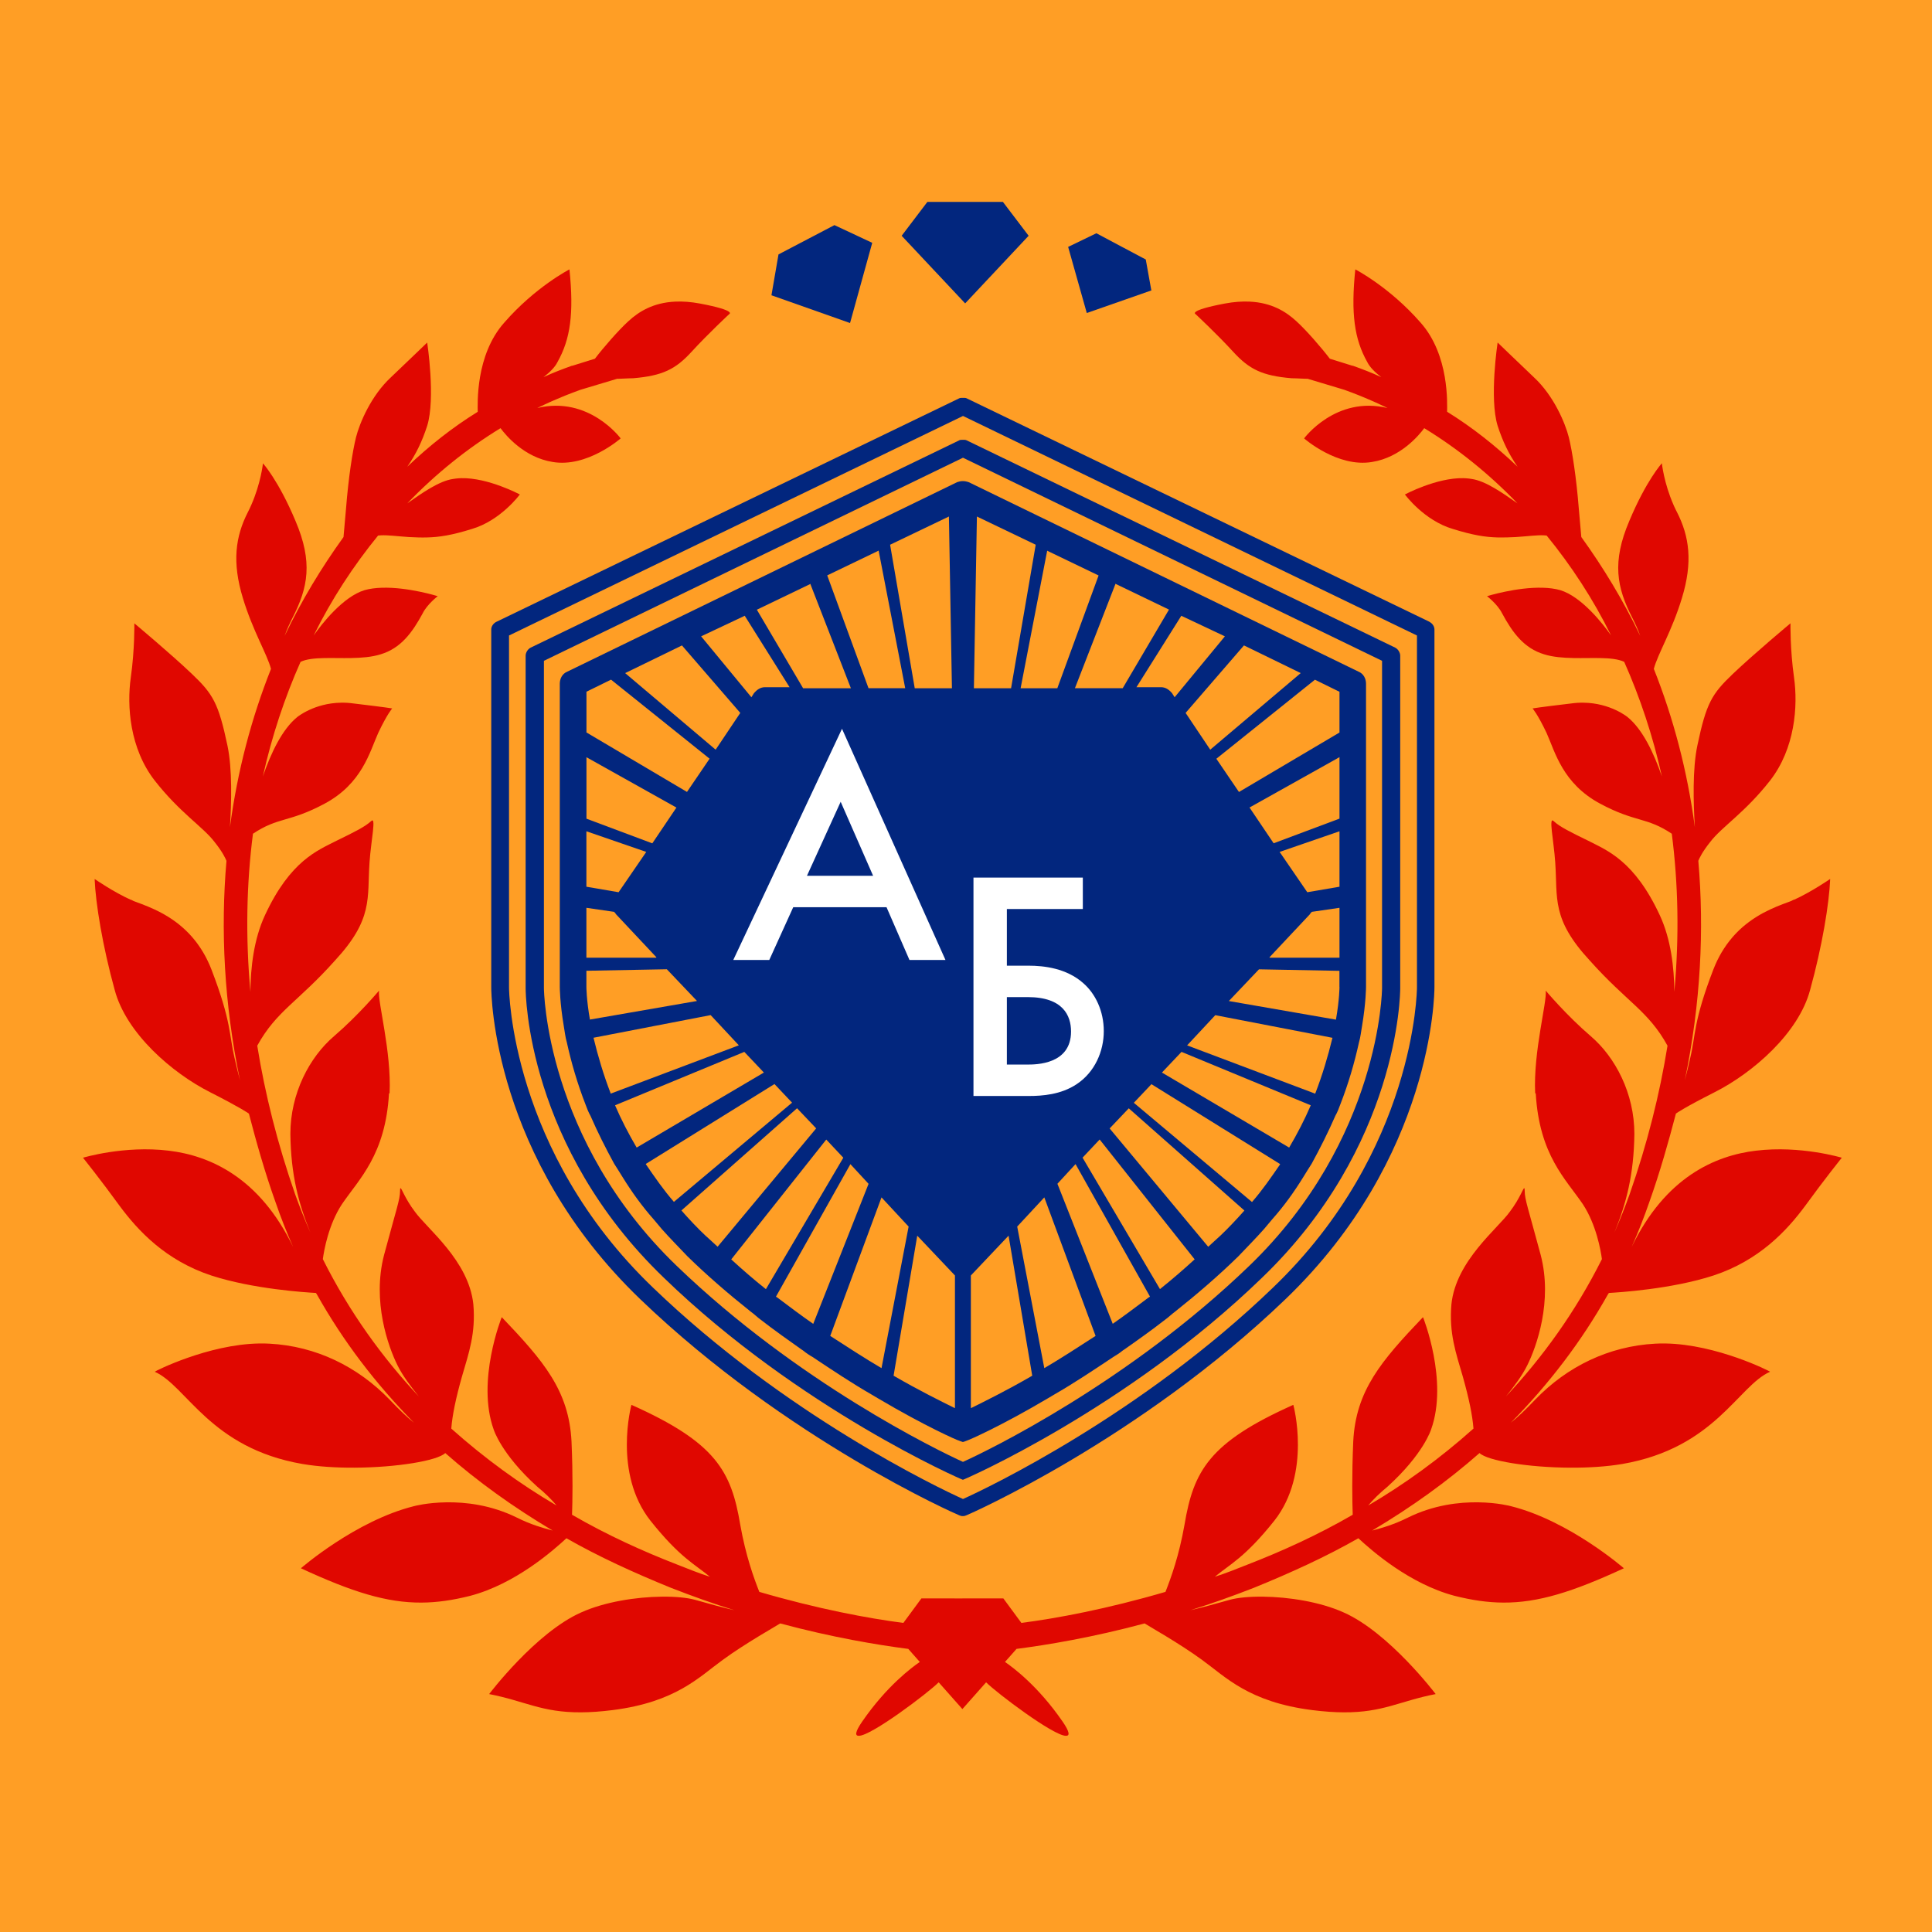 <svg width="60" height="60" viewBox="0 0 60 60" fill="none" xmlns="http://www.w3.org/2000/svg">
<rect width="60" height="60" fill="#FF9E25"/>
<g clip-path="url(#clip0_455_9222)">
<path d="M54.539 35.734C53.251 35.887 51.715 36.57 50.674 38.723C50.875 38.268 51.058 37.803 51.224 37.323C51.551 36.404 51.815 35.471 52.047 34.583C52.094 34.552 52.311 34.395 53.26 33.914C54.427 33.322 55.858 32.092 56.216 30.738C56.59 29.385 56.807 28.061 56.838 27.299C56.838 27.299 56.836 27.3 56.834 27.302C56.834 27.301 56.834 27.3 56.834 27.299C56.834 27.299 56.252 27.701 55.715 27.943L55.718 27.938L55.713 27.939V27.937L55.62 27.984C55.63 27.98 55.639 27.976 55.649 27.971L55.633 27.979C55.604 27.99 55.573 28.002 55.54 28.014C55.328 28.092 55.052 28.194 54.758 28.352C54.756 28.353 54.754 28.354 54.752 28.355C54.725 28.37 54.698 28.385 54.671 28.4C54.666 28.403 54.661 28.407 54.655 28.41C54.631 28.423 54.608 28.438 54.584 28.452C54.576 28.457 54.569 28.462 54.562 28.466C54.54 28.48 54.517 28.493 54.495 28.508C54.487 28.513 54.478 28.519 54.469 28.525C54.449 28.538 54.428 28.552 54.408 28.566C54.398 28.573 54.389 28.58 54.379 28.587C54.359 28.601 54.34 28.615 54.319 28.63C54.309 28.637 54.299 28.645 54.289 28.653C54.27 28.667 54.25 28.682 54.232 28.697C54.221 28.705 54.21 28.714 54.199 28.723C54.181 28.738 54.163 28.753 54.145 28.768C54.133 28.778 54.123 28.788 54.111 28.797C54.094 28.813 54.076 28.829 54.058 28.845C54.047 28.855 54.036 28.866 54.024 28.876C54.007 28.892 53.99 28.909 53.973 28.926C53.962 28.938 53.95 28.949 53.939 28.96C53.922 28.978 53.905 28.995 53.889 29.012C53.877 29.025 53.866 29.037 53.854 29.05C53.838 29.067 53.822 29.086 53.806 29.104C53.795 29.117 53.784 29.13 53.773 29.144C53.757 29.162 53.741 29.182 53.726 29.201C53.715 29.215 53.703 29.229 53.692 29.244C53.677 29.263 53.662 29.284 53.647 29.304C53.636 29.319 53.625 29.334 53.614 29.349C53.599 29.37 53.585 29.391 53.571 29.413C53.56 29.428 53.549 29.444 53.539 29.46C53.525 29.482 53.51 29.505 53.497 29.527C53.486 29.544 53.476 29.56 53.466 29.577C53.452 29.601 53.439 29.625 53.425 29.649C53.416 29.667 53.406 29.683 53.397 29.7C53.383 29.726 53.369 29.753 53.356 29.78C53.348 29.796 53.339 29.813 53.33 29.83C53.316 29.86 53.302 29.891 53.288 29.922C53.281 29.937 53.275 29.951 53.268 29.967C53.248 30.013 53.227 30.061 53.209 30.11C52.587 31.728 52.664 32.133 52.493 32.85C52.446 33.068 52.383 33.318 52.323 33.552C52.82 31.155 52.928 28.866 52.743 26.733C52.774 26.656 52.867 26.453 53.117 26.142C53.475 25.674 54.19 25.239 54.969 24.244C55.747 23.247 55.841 21.924 55.715 21.038C55.591 20.165 55.605 19.357 55.605 19.357C55.605 19.357 54.469 20.306 53.816 20.928C53.164 21.55 52.991 21.83 52.713 23.154C52.559 23.886 52.589 24.928 52.635 25.691C52.402 23.933 51.967 22.298 51.361 20.772C51.485 20.304 51.92 19.605 52.233 18.576C52.575 17.456 52.467 16.661 52.077 15.899C52.065 15.876 52.053 15.852 52.041 15.829C52.039 15.823 52.036 15.818 52.034 15.813C52.025 15.795 52.016 15.776 52.008 15.758C52.006 15.755 52.005 15.752 52.003 15.749C51.994 15.728 51.984 15.707 51.975 15.687C51.975 15.685 51.974 15.684 51.974 15.683C51.674 15.002 51.611 14.389 51.611 14.389C51.611 14.389 51.61 14.39 51.609 14.391C51.609 14.39 51.609 14.389 51.609 14.389C51.609 14.389 51.127 14.918 50.599 16.18C50.054 17.456 50.211 18.249 50.693 19.185C50.784 19.367 50.875 19.563 50.938 19.746C50.411 18.645 49.791 17.623 49.109 16.678L49.032 15.806C48.954 14.826 48.828 14.015 48.721 13.58C48.611 13.145 48.255 12.287 47.631 11.712C47.009 11.12 46.511 10.638 46.511 10.638V10.64C46.51 10.639 46.51 10.638 46.51 10.638C46.51 10.638 46.246 12.366 46.51 13.222C46.666 13.702 46.85 14.091 47.129 14.494C46.445 13.841 45.717 13.268 44.941 12.787C44.941 12.553 45.018 11.029 44.115 10.016C43.151 8.912 42.092 8.367 42.092 8.367C42.092 8.367 42.092 8.368 42.092 8.368C42.091 8.368 42.09 8.367 42.09 8.367C41.95 9.737 42.059 10.53 42.464 11.248C42.541 11.403 42.696 11.557 42.896 11.713C42.603 11.574 42.307 11.464 42.014 11.358H42.013H41.998L41.299 11.14C41.051 10.813 40.568 10.254 40.257 9.973C39.941 9.682 39.495 9.398 38.806 9.367C38.576 9.356 38.319 9.374 38.031 9.428C36.881 9.646 37.129 9.755 37.129 9.755C37.129 9.755 37.797 10.377 38.295 10.922C38.793 11.467 39.198 11.671 40.114 11.747C40.114 11.747 40.115 11.747 40.116 11.747C40.116 11.747 40.116 11.747 40.116 11.747C40.159 11.747 40.202 11.748 40.246 11.75C40.333 11.753 40.42 11.758 40.5 11.761C40.539 11.763 40.577 11.764 40.612 11.764L41.748 12.105C41.779 12.116 41.809 12.127 41.84 12.139C41.893 12.158 41.946 12.178 41.999 12.198C42.064 12.223 42.129 12.248 42.194 12.274C42.243 12.294 42.293 12.314 42.342 12.335C42.394 12.356 42.447 12.378 42.499 12.401C42.562 12.428 42.624 12.456 42.688 12.483C42.738 12.506 42.788 12.528 42.838 12.552C42.897 12.579 42.956 12.607 43.015 12.635C43.04 12.647 43.066 12.66 43.091 12.672C41.483 12.282 40.5 13.615 40.5 13.615C40.5 13.615 41.543 14.533 42.616 14.346C43.498 14.204 44.066 13.52 44.231 13.297C45.271 13.933 46.244 14.715 47.127 15.633C46.661 15.306 46.135 14.935 45.702 14.874C45.647 14.865 45.59 14.858 45.533 14.854C45.527 14.854 45.521 14.854 45.515 14.853C45.493 14.851 45.471 14.851 45.449 14.85C44.615 14.831 43.631 15.356 43.631 15.356C43.631 15.356 44.222 16.165 45.125 16.429C45.746 16.622 46.13 16.682 46.518 16.691C46.695 16.695 46.871 16.689 47.072 16.679C47.465 16.653 47.73 16.614 47.944 16.625C47.975 16.626 48.004 16.629 48.033 16.632C48.793 17.563 49.477 18.603 50.034 19.735C49.781 19.373 49.119 18.529 48.456 18.328C48.291 18.281 48.108 18.258 47.919 18.253C47.105 18.227 46.181 18.515 46.181 18.515C46.181 18.515 46.508 18.765 46.647 19.044C46.974 19.651 47.331 20.133 47.953 20.32C48.227 20.406 48.545 20.43 48.866 20.436C49.156 20.442 49.447 20.431 49.711 20.437C50.002 20.443 50.259 20.468 50.441 20.554C50.933 21.659 51.333 22.858 51.612 24.114C51.365 23.397 51.013 22.645 50.541 22.266C50.541 22.266 50.015 21.835 49.185 21.823C49.066 21.82 48.94 21.827 48.809 21.845C47.767 21.968 47.595 22.001 47.595 22.001C47.595 22.001 47.75 22.172 48.031 22.764C48.295 23.355 48.529 24.335 49.695 24.959C50.799 25.55 51.126 25.363 51.919 25.892C52.119 27.446 52.154 29.09 51.998 30.802C51.993 30.046 51.892 29.17 51.55 28.431C50.757 26.719 49.901 26.408 49.326 26.111C48.751 25.831 48.44 25.676 48.253 25.503C48.082 25.332 48.253 26.095 48.299 26.78C48.377 27.9 48.175 28.538 49.373 29.831C50.525 31.123 51.19 31.391 51.786 32.475C51.546 33.969 51.161 35.509 50.612 37.082C50.465 37.493 50.306 37.891 50.137 38.277C50.51 37.36 50.741 36.474 50.757 35.216C50.757 33.956 50.166 32.834 49.404 32.181C48.641 31.526 48.019 30.781 48.003 30.765C48.05 31.122 47.615 32.647 47.676 33.956H47.694C47.804 35.871 48.627 36.617 49.156 37.396C49.573 38.031 49.712 38.829 49.749 39.103C48.924 40.751 47.897 42.164 46.767 43.37C47.019 43.057 47.266 42.732 47.429 42.404C47.723 41.813 48.221 40.413 47.849 38.979C47.461 37.532 47.351 37.251 47.351 36.987C47.351 36.922 47.347 36.896 47.336 36.903C47.307 36.883 47.205 37.214 46.894 37.625C46.52 38.154 45.215 39.15 45.075 40.506C44.997 41.408 45.215 42.016 45.432 42.762C45.62 43.431 45.727 43.945 45.76 44.366C44.721 45.296 43.606 46.102 42.49 46.755C42.644 46.57 42.845 46.371 43.089 46.171C44.209 45.158 44.443 44.396 44.443 44.396C44.987 42.886 44.195 40.91 44.195 40.91C44.194 40.911 44.192 40.913 44.191 40.914C44.19 40.911 44.188 40.91 44.188 40.91C42.898 42.264 42.105 43.182 42.026 44.77C41.98 45.843 41.996 46.638 42.01 47.042C40.906 47.681 39.8 48.179 38.76 48.583C38.406 48.722 38.067 48.861 37.727 48.968C38.191 48.582 38.659 48.377 39.575 47.227C40.741 45.749 40.166 43.631 40.166 43.631C40.164 43.632 40.163 43.633 40.161 43.634C40.161 43.632 40.16 43.631 40.16 43.631C37.548 44.798 37.065 45.686 36.786 47.351C36.616 48.317 36.366 49.002 36.195 49.437C34.393 49.965 32.81 50.261 31.72 50.401L31.16 49.64H31.154H29.888V49.641L28.621 49.64H28.615L28.055 50.401C26.966 50.261 25.383 49.964 23.581 49.437C23.41 49.002 23.16 48.317 22.989 47.351C22.711 45.686 22.227 44.798 19.615 43.631C19.615 43.631 19.615 43.632 19.614 43.634C19.613 43.633 19.611 43.632 19.609 43.631C19.609 43.631 19.034 45.749 20.201 47.227C21.117 48.377 21.584 48.582 22.048 48.968C21.708 48.861 21.37 48.722 21.015 48.583C19.975 48.179 18.869 47.681 17.765 47.042C17.779 46.638 17.796 45.843 17.749 44.77C17.67 43.182 16.877 42.263 15.587 40.91C15.587 40.91 15.586 40.911 15.585 40.914C15.583 40.913 15.582 40.911 15.58 40.91C15.58 40.91 14.788 42.885 15.332 44.396C15.332 44.396 15.566 45.158 16.686 46.171C16.931 46.371 17.131 46.57 17.285 46.755C16.169 46.102 15.054 45.295 14.015 44.366C14.048 43.945 14.155 43.43 14.343 42.762C14.56 42.016 14.778 41.408 14.7 40.506C14.56 39.15 13.256 38.154 12.881 37.625C12.57 37.214 12.468 36.883 12.44 36.903C12.428 36.896 12.424 36.922 12.424 36.987C12.424 37.252 12.314 37.532 11.926 38.979C11.554 40.413 12.052 41.813 12.346 42.404C12.509 42.732 12.757 43.057 13.008 43.37C11.878 42.164 10.851 40.751 10.026 39.103C10.063 38.829 10.202 38.031 10.62 37.396C11.148 36.617 11.971 35.871 12.081 33.956H12.099C12.16 32.647 11.725 31.122 11.772 30.765C11.756 30.781 11.134 31.527 10.372 32.181C9.61 32.834 9.018 33.956 9.018 35.216C9.034 36.475 9.265 37.36 9.638 38.277C9.469 37.891 9.31 37.493 9.163 37.082C8.615 35.509 8.229 33.97 7.989 32.475C8.585 31.391 9.25 31.123 10.402 29.831C11.599 28.538 11.399 27.9 11.476 26.78C11.523 26.095 11.694 25.332 11.523 25.503C11.335 25.676 11.024 25.831 10.449 26.111C9.874 26.408 9.018 26.719 8.225 28.431C7.883 29.17 7.782 30.046 7.777 30.802C7.621 29.09 7.656 27.446 7.856 25.892C8.649 25.363 8.976 25.55 10.08 24.959C11.246 24.335 11.48 23.355 11.745 22.764C12.025 22.172 12.18 22.001 12.18 22.001C12.18 22.001 12.009 21.969 10.966 21.845C10.835 21.827 10.709 21.82 10.59 21.823C9.76 21.835 9.235 22.266 9.235 22.266C8.762 22.645 8.41 23.397 8.163 24.114C8.443 22.858 8.843 21.659 9.334 20.554C9.515 20.468 9.773 20.443 10.064 20.437C10.328 20.431 10.62 20.442 10.909 20.436C11.23 20.43 11.549 20.406 11.822 20.32C12.444 20.133 12.802 19.651 13.129 19.044C13.267 18.765 13.594 18.515 13.594 18.515C13.594 18.515 12.67 18.226 11.856 18.253C11.668 18.259 11.484 18.281 11.32 18.328C10.656 18.53 9.994 19.373 9.741 19.735C10.299 18.603 10.982 17.563 11.742 16.632C11.771 16.628 11.8 16.626 11.831 16.625C12.045 16.614 12.31 16.652 12.704 16.679C12.904 16.689 13.081 16.696 13.257 16.691C13.645 16.682 14.03 16.622 14.65 16.429C15.553 16.165 16.144 15.356 16.144 15.356C16.144 15.356 15.16 14.831 14.326 14.85C14.304 14.851 14.282 14.851 14.26 14.853C14.254 14.853 14.248 14.853 14.242 14.854C14.185 14.858 14.129 14.865 14.073 14.874C13.64 14.935 13.114 15.306 12.648 15.633C13.531 14.715 14.504 13.933 15.544 13.297C15.709 13.52 16.277 14.204 17.159 14.346C18.232 14.533 19.275 13.615 19.275 13.615C19.275 13.615 18.293 12.282 16.684 12.672C16.709 12.66 16.735 12.647 16.761 12.635C16.819 12.606 16.878 12.579 16.937 12.552C16.987 12.528 17.037 12.505 17.087 12.483C17.15 12.456 17.213 12.428 17.277 12.401C17.328 12.378 17.381 12.356 17.433 12.335C17.483 12.314 17.532 12.294 17.581 12.274C17.646 12.248 17.711 12.223 17.776 12.198C17.829 12.178 17.882 12.158 17.935 12.139C17.966 12.127 17.996 12.116 18.027 12.105L19.163 11.764C19.198 11.764 19.236 11.763 19.275 11.761C19.355 11.758 19.442 11.753 19.529 11.75C19.573 11.748 19.616 11.747 19.659 11.747C19.659 11.747 19.659 11.747 19.66 11.747C19.66 11.747 19.661 11.747 19.661 11.747C20.578 11.67 20.982 11.467 21.48 10.922C21.978 10.377 22.646 9.755 22.646 9.755C22.646 9.755 22.894 9.646 21.744 9.428C21.456 9.374 21.2 9.356 20.97 9.367C20.281 9.398 19.834 9.682 19.518 9.973C19.207 10.254 18.724 10.813 18.476 11.14L17.777 11.358H17.762H17.761C17.468 11.465 17.172 11.574 16.879 11.713C17.079 11.557 17.234 11.404 17.311 11.248C17.716 10.53 17.826 9.737 17.685 8.367C17.685 8.367 17.684 8.368 17.683 8.368C17.683 8.368 17.683 8.368 17.683 8.367C17.683 8.367 16.624 8.912 15.661 10.018C14.759 11.03 14.836 12.555 14.836 12.789C14.059 13.269 13.331 13.843 12.648 14.495C12.927 14.092 13.111 13.703 13.267 13.223C13.531 12.367 13.267 10.64 13.267 10.64C13.267 10.64 13.266 10.64 13.265 10.641V10.64C13.265 10.64 12.767 11.122 12.145 11.713C11.521 12.289 11.166 13.146 11.056 13.581C10.948 14.016 10.822 14.828 10.745 15.807L10.668 16.679C9.985 17.625 9.366 18.647 8.839 19.748C8.902 19.565 8.993 19.369 9.084 19.186C9.566 18.251 9.722 17.458 9.178 16.181C8.649 14.919 8.168 14.391 8.168 14.391C8.168 14.391 8.168 14.392 8.168 14.393C8.167 14.392 8.166 14.391 8.166 14.391C8.166 14.391 8.103 15.003 7.803 15.684C7.802 15.686 7.802 15.687 7.801 15.688C7.793 15.709 7.783 15.729 7.773 15.75C7.772 15.753 7.771 15.756 7.769 15.759C7.761 15.778 7.752 15.796 7.743 15.815C7.74 15.82 7.738 15.825 7.735 15.83C7.724 15.854 7.712 15.877 7.7 15.901C7.31 16.663 7.202 17.458 7.544 18.578C7.857 19.607 8.292 20.306 8.416 20.773C7.81 22.3 7.375 23.934 7.141 25.692C7.188 24.93 7.218 23.887 7.064 23.155C6.785 21.832 6.613 21.552 5.96 20.929C5.308 20.307 4.172 19.358 4.172 19.358C4.172 19.358 4.186 20.167 4.062 21.039C3.936 21.925 4.029 23.248 4.808 24.245C5.587 25.241 6.302 25.676 6.659 26.143C6.909 26.454 7.003 26.658 7.033 26.735C6.849 28.867 6.956 31.156 7.454 33.553C7.393 33.32 7.33 33.069 7.283 32.852C7.113 32.135 7.19 31.73 6.568 30.112C6.549 30.063 6.529 30.015 6.509 29.968C6.502 29.953 6.495 29.938 6.488 29.923C6.475 29.892 6.46 29.861 6.446 29.832C6.438 29.814 6.429 29.798 6.421 29.781C6.407 29.754 6.394 29.728 6.38 29.702C6.371 29.685 6.361 29.668 6.352 29.651C6.338 29.627 6.325 29.602 6.31 29.578C6.301 29.562 6.29 29.545 6.28 29.529C6.266 29.506 6.252 29.483 6.238 29.461C6.228 29.445 6.217 29.43 6.206 29.414C6.192 29.392 6.177 29.371 6.162 29.35C6.152 29.335 6.14 29.32 6.13 29.305C6.115 29.285 6.1 29.265 6.085 29.245C6.073 29.231 6.062 29.217 6.051 29.202C6.035 29.183 6.02 29.164 6.004 29.145C5.993 29.131 5.982 29.119 5.97 29.105C5.954 29.087 5.938 29.069 5.922 29.051C5.911 29.038 5.899 29.026 5.888 29.014C5.871 28.996 5.855 28.979 5.838 28.962C5.827 28.95 5.815 28.939 5.804 28.928C5.787 28.911 5.769 28.894 5.752 28.878C5.741 28.867 5.73 28.857 5.718 28.846C5.701 28.83 5.683 28.815 5.665 28.799C5.654 28.789 5.643 28.779 5.632 28.77C5.614 28.754 5.595 28.739 5.577 28.724C5.566 28.716 5.556 28.707 5.545 28.698C5.526 28.683 5.507 28.669 5.488 28.654C5.478 28.647 5.467 28.639 5.457 28.631C5.438 28.616 5.418 28.602 5.398 28.588C5.388 28.581 5.379 28.575 5.369 28.568C5.348 28.554 5.328 28.539 5.307 28.526C5.298 28.52 5.29 28.514 5.281 28.509C5.259 28.495 5.237 28.481 5.215 28.467C5.208 28.463 5.2 28.458 5.193 28.454C5.169 28.439 5.145 28.425 5.121 28.411C5.116 28.408 5.111 28.405 5.106 28.402C5.078 28.386 5.051 28.371 5.024 28.357C5.022 28.356 5.021 28.355 5.019 28.354C4.724 28.195 4.448 28.094 4.236 28.015C4.204 28.004 4.173 27.992 4.144 27.981L4.128 27.973C4.137 27.977 4.147 27.981 4.156 27.985L4.063 27.939V27.941L4.059 27.939L4.062 27.944C3.525 27.703 2.943 27.3 2.943 27.3C2.943 27.302 2.943 27.302 2.943 27.303C2.94 27.302 2.939 27.3 2.939 27.3C2.97 28.063 3.187 29.386 3.561 30.74C3.919 32.094 5.35 33.324 6.516 33.915C7.465 34.397 7.683 34.554 7.73 34.584C7.961 35.472 8.225 36.406 8.553 37.324C8.718 37.804 8.902 38.27 9.103 38.725C8.062 36.571 6.526 35.889 5.238 35.735C3.859 35.567 2.578 35.954 2.578 35.954C2.578 35.954 3.139 36.655 3.714 37.448C4.289 38.225 5.145 39.143 6.559 39.611C7.86 40.036 9.52 40.138 9.811 40.154C9.812 40.155 9.813 40.156 9.813 40.157L9.844 40.204C10.662 41.66 11.668 42.977 12.856 44.184C12.66 44.028 12.416 43.8 12.09 43.457C11.11 42.445 9.819 41.806 8.372 41.729C8.266 41.723 8.16 41.721 8.052 41.723C6.461 41.749 4.805 42.586 4.805 42.601C5.799 43.038 6.514 44.967 9.392 45.465C9.888 45.549 10.452 45.583 11.008 45.58C12.315 45.574 13.582 45.365 13.828 45.126C14.836 46.013 15.937 46.803 17.163 47.533C16.87 47.456 16.484 47.347 16.055 47.132C15.252 46.735 14.455 46.646 13.858 46.656C13.258 46.665 12.86 46.774 12.86 46.774C11.041 47.226 9.345 48.704 9.345 48.704C10.94 49.443 12.012 49.776 13.088 49.77C13.577 49.768 14.067 49.695 14.607 49.559C16.005 49.188 17.168 48.162 17.591 47.772C18.6 48.347 19.688 48.844 20.837 49.311C21.514 49.575 22.162 49.807 22.809 50.007C22.4 49.915 22.031 49.807 21.589 49.685C21.336 49.615 20.97 49.581 20.553 49.586C19.758 49.594 18.777 49.747 18.052 50.074C16.638 50.696 15.191 52.611 15.191 52.611C16.304 52.826 16.821 53.186 18.047 53.178C18.329 53.177 18.649 53.156 19.022 53.109C20.996 52.859 21.711 52.08 22.442 51.552C23.137 51.041 24.155 50.469 24.23 50.417C25.846 50.851 27.244 51.084 28.207 51.208L28.565 51.613C28.317 51.784 27.538 52.359 26.776 53.465C26.555 53.785 26.548 53.91 26.671 53.907C27.056 53.912 28.823 52.574 29.146 52.251H29.156L29.888 53.077L30.62 52.251H30.63C30.953 52.574 32.721 53.913 33.105 53.907C33.228 53.91 33.221 53.786 33 53.465C32.238 52.359 31.459 51.784 31.211 51.613L31.569 51.208C32.532 51.084 33.931 50.851 35.547 50.417C35.621 50.469 36.639 51.041 37.334 51.552C38.065 52.08 38.781 52.859 40.754 53.109C41.127 53.156 41.447 53.177 41.729 53.178C42.955 53.186 43.472 52.826 44.586 52.611C44.586 52.611 43.138 50.696 41.724 50.074C40.999 49.747 40.018 49.594 39.224 49.586C38.806 49.581 38.439 49.615 38.187 49.685C37.745 49.807 37.376 49.915 36.967 50.007C37.614 49.807 38.262 49.575 38.939 49.311C40.088 48.844 41.176 48.347 42.185 47.772C42.608 48.162 43.771 49.188 45.169 49.559C45.709 49.695 46.199 49.768 46.688 49.77C47.764 49.776 48.836 49.442 50.431 48.704C50.431 48.704 48.736 47.226 46.917 46.774C46.917 46.774 46.518 46.665 45.918 46.656C45.321 46.646 44.524 46.735 43.721 47.132C43.292 47.347 42.906 47.456 42.613 47.533C43.839 46.803 44.94 46.012 45.948 45.126C46.195 45.365 47.461 45.574 48.768 45.58C49.324 45.583 49.888 45.549 50.384 45.465C53.262 44.967 53.977 43.038 54.971 42.601C54.971 42.586 53.315 41.749 51.724 41.723C51.617 41.721 51.51 41.723 51.404 41.729C49.957 41.806 48.666 42.444 47.687 43.457C47.36 43.8 47.117 44.028 46.92 44.184C48.109 42.977 49.114 41.66 49.932 40.204L49.963 40.157C49.963 40.157 49.964 40.154 49.965 40.154C50.256 40.138 51.916 40.036 53.217 39.611C54.631 39.143 55.487 38.225 56.062 37.448C56.637 36.655 57.198 35.954 57.198 35.954C57.198 35.954 55.916 35.567 54.538 35.735L54.539 35.734Z" fill="#E00700"/>
<path d="M31.945 7.322L31.147 6.271H28.8L28.002 7.322L29.974 9.422L31.945 7.322Z" fill="#02267E"/>
<path d="M25.913 6.992L24.177 7.901L23.958 9.17L26.399 10.032L27.088 7.541L25.915 6.992H25.913Z" fill="#02267E"/>
<path d="M35.755 9.015L35.583 8.059L34.816 7.652L34.049 7.244L33.172 7.668L33.751 9.721L35.769 9.015H35.753H35.755Z" fill="#02267E"/>
<path d="M29.798 13.671L16.482 20.112C16.388 20.159 16.324 20.27 16.324 20.364V30.686C16.324 30.875 16.371 35.605 20.622 39.687C24.826 43.756 29.874 45.956 29.904 45.956C29.935 45.956 34.983 43.756 39.187 39.687C43.438 35.602 43.485 30.875 43.485 30.686V20.364C43.485 20.27 43.421 20.159 43.327 20.112L30.011 13.671C29.984 13.659 29.943 13.657 29.902 13.659C29.861 13.659 29.82 13.659 29.794 13.671H29.798ZM42.921 20.522V30.686C42.921 30.734 42.874 35.383 38.797 39.312C35.045 42.931 30.689 45.047 29.906 45.4C29.125 45.047 24.77 42.931 21.015 39.312C16.937 35.385 16.892 30.734 16.892 30.686V20.522L29.906 14.215L42.921 20.522Z" fill="#02267E"/>
<path d="M29.72 14.976L17.619 20.858C17.462 20.921 17.385 21.076 17.385 21.233V30.649C17.385 30.649 17.385 31.133 17.509 31.868C17.54 32.04 17.556 32.212 17.603 32.369C17.744 33.01 17.932 33.652 18.181 34.293C18.227 34.418 18.274 34.542 18.338 34.653C18.556 35.153 18.807 35.654 19.072 36.138C19.15 36.263 19.244 36.404 19.338 36.561C19.619 37.014 19.931 37.452 20.305 37.874C20.382 37.968 20.462 38.062 20.554 38.171C20.803 38.453 21.084 38.734 21.35 39.016C21.958 39.611 22.629 40.189 23.317 40.736C23.427 40.814 23.519 40.908 23.629 40.988C24.052 41.316 24.472 41.613 24.894 41.911L24.941 41.942C25.035 42.019 25.129 42.083 25.237 42.144C25.847 42.55 26.455 42.957 27.08 43.316L27.267 43.427C28.721 44.287 29.718 44.726 29.782 44.74C29.818 44.753 29.863 44.773 29.904 44.783C29.945 44.775 29.99 44.753 30.026 44.74C30.09 44.724 31.088 44.287 32.541 43.427L32.728 43.316C33.353 42.957 33.961 42.55 34.571 42.144C34.679 42.081 34.773 42.019 34.867 41.942L34.914 41.911C35.336 41.615 35.757 41.316 36.179 40.988C36.289 40.91 36.381 40.816 36.491 40.736C37.179 40.189 37.85 39.611 38.458 39.016C38.724 38.734 39.005 38.453 39.254 38.171C39.348 38.06 39.426 37.968 39.503 37.874C39.879 37.452 40.191 37.014 40.471 36.561C40.564 36.404 40.658 36.265 40.736 36.138C41.001 35.654 41.252 35.153 41.47 34.653C41.534 34.542 41.581 34.418 41.627 34.293C41.877 33.652 42.064 33.01 42.205 32.369C42.252 32.212 42.268 32.04 42.299 31.868C42.423 31.133 42.423 30.649 42.423 30.649V21.233C42.423 21.076 42.346 20.921 42.189 20.858L30.088 14.976C30.026 14.954 29.965 14.941 29.902 14.941C29.841 14.941 29.78 14.954 29.716 14.976H29.72ZM29.469 16.041V16.024L29.563 21.374H28.408L27.643 16.917L29.469 16.041ZM27.284 17.103V17.086L28.112 21.372H26.972L25.69 17.869L27.282 17.103H27.284ZM25.16 18.136V18.12L26.425 21.374H24.941L23.505 18.935L25.16 18.139V18.136ZM23.115 19.105L23.131 19.121H23.127L24.521 21.342H23.756C23.615 21.342 23.507 21.419 23.413 21.53L23.335 21.654L21.774 19.762L23.129 19.123L23.119 19.105H23.115ZM21.178 20.044L22.99 22.14L22.225 23.282L19.415 20.904L21.18 20.044H21.178ZM18.211 21.483L18.976 21.107L22.037 23.562L21.335 24.594L18.213 22.747V21.48L18.211 21.483ZM18.211 23.532V23.515L21.007 25.08L20.258 26.191L18.213 25.425V23.534L18.211 23.532ZM18.211 25.816L20.07 26.457L19.211 27.709L18.211 27.538V25.817V25.816ZM18.211 28.193L19.07 28.318C19.07 28.318 19.117 28.365 19.134 28.396L20.382 29.726V29.742H18.211V28.193ZM18.321 31.666C18.211 31.041 18.211 30.649 18.211 30.649V30.148L20.709 30.101L21.646 31.086L18.319 31.664L18.321 31.666ZM18.962 33.964V33.948C18.744 33.384 18.572 32.806 18.432 32.228L22.07 31.525L22.945 32.463L18.964 33.964H18.962ZM19.101 34.326L23.115 32.667L23.723 33.309L19.772 35.639C19.523 35.217 19.289 34.763 19.101 34.326ZM20.054 36.154L20.07 36.138L24.052 33.666L24.598 34.244L20.929 37.325C20.601 36.949 20.335 36.559 20.054 36.152V36.154ZM21.927 38.391C21.662 38.142 21.397 37.86 21.162 37.592L24.753 34.418L25.347 35.043L22.286 38.718C22.162 38.608 22.052 38.499 21.927 38.389V38.391ZM22.709 39.112L25.66 35.39L26.19 35.954L23.786 40.036C23.411 39.739 23.052 39.425 22.709 39.112ZM24.145 40.299C24.145 40.299 24.115 40.283 24.098 40.269L26.41 36.154L26.974 36.765L25.256 41.114C24.896 40.865 24.521 40.583 24.147 40.301L24.145 40.299ZM25.784 41.488L27.376 37.186L28.218 38.093L27.376 42.489C26.845 42.177 26.315 41.831 25.784 41.488ZM29.657 43.725H29.641C29.235 43.523 28.563 43.194 27.751 42.724L28.486 38.375L29.657 39.611V43.725ZM30.167 43.725H30.151V39.611L31.322 38.375L32.057 42.724C31.245 43.194 30.573 43.523 30.167 43.725ZM32.432 42.489L31.59 38.093L32.432 37.186L34.024 41.488C33.493 41.831 32.963 42.177 32.432 42.489ZM35.665 40.299C35.289 40.581 34.916 40.863 34.557 41.112L32.839 36.763L33.402 36.152L35.714 40.267C35.697 40.283 35.667 40.297 35.667 40.297L35.665 40.299ZM36.024 40.034L33.62 35.952L34.151 35.388L37.101 39.11C36.759 39.423 36.399 39.735 36.024 40.034ZM37.881 38.391C37.756 38.502 37.646 38.61 37.522 38.72L34.461 35.045L35.055 34.42L38.646 37.594C38.411 37.86 38.146 38.142 37.881 38.393V38.391ZM38.881 37.329L35.212 34.248L35.759 33.67L39.74 36.142L39.756 36.158C39.475 36.565 39.209 36.955 38.881 37.331V37.329ZM40.036 35.639L36.085 33.309L36.693 32.667L40.707 34.326C40.52 34.763 40.285 35.217 40.036 35.639ZM40.848 33.95V33.966L36.867 32.465L37.742 31.527L41.381 32.23C41.24 32.808 41.068 33.388 40.85 33.95H40.848ZM41.599 30.649C41.599 30.649 41.599 31.039 41.489 31.666L38.163 31.088L39.099 30.103L41.597 30.15V30.651L41.599 30.649ZM41.599 29.742H39.428V29.726L40.677 28.396C40.693 28.365 40.74 28.318 40.74 28.318L41.599 28.193V29.742ZM41.599 27.538L40.599 27.709L39.74 26.457L41.599 25.816V27.535V27.538ZM41.599 23.532V25.423L39.554 26.189L38.805 25.078L41.601 23.513V23.529L41.599 23.532ZM41.599 21.483V22.749L38.477 24.596L37.775 23.564L40.836 21.109L41.601 21.485L41.599 21.483ZM40.395 20.904L37.585 23.282L36.82 22.14L38.632 20.044L40.397 20.904H40.395ZM36.695 19.105L36.685 19.123L38.04 19.762L36.479 21.654L36.401 21.53C36.308 21.419 36.199 21.342 36.059 21.342H35.293L36.687 19.123H36.683L36.699 19.105H36.695ZM36.303 18.933L34.867 21.372H33.383L34.648 18.118V18.134L36.303 18.931V18.933ZM34.118 17.871L32.836 21.374H31.696L32.524 17.088V17.105L34.116 17.871H34.118ZM30.339 16.024V16.041L32.165 16.917L31.4 21.374H30.245L30.339 16.024Z" fill="#02267E"/>
<path d="M44.397 19.312L30.015 12.368C29.988 12.356 29.945 12.354 29.904 12.356C29.863 12.356 29.82 12.356 29.794 12.368L15.414 19.312C15.32 19.359 15.256 19.453 15.256 19.548V30.654C15.256 30.873 15.303 35.947 19.882 40.346C24.43 44.714 29.73 47.039 29.777 47.053C29.808 47.07 29.855 47.084 29.888 47.084C29.892 47.084 29.898 47.084 29.902 47.084C29.902 47.084 29.913 47.084 29.917 47.084C29.948 47.084 29.995 47.068 30.027 47.053C30.075 47.037 35.375 44.712 39.923 40.346C44.501 35.947 44.548 30.873 44.548 30.654V19.548C44.548 19.453 44.485 19.359 44.391 19.312H44.397ZM44.005 30.67C44.005 30.734 43.958 35.744 39.535 39.987C35.442 43.931 30.675 46.208 29.907 46.553C29.138 46.208 24.371 43.928 20.278 39.987C15.855 35.746 15.808 30.734 15.808 30.67V19.736L29.907 12.918L44.005 19.736V30.67Z" fill="#02267E"/>
<path d="M28.244 29.812L27.532 28.175H24.634L23.891 29.812H22.773L26.149 22.633L29.362 29.812H28.244ZM25.061 27.198H27.115L26.108 24.9L25.061 27.198Z" fill="white"/>
<path d="M30.232 34.037V27.255H33.628V28.231H31.269V29.99H31.94C32.428 29.99 33.119 30.071 33.638 30.529C34.024 30.864 34.279 31.403 34.279 32.024C34.279 32.644 34.004 33.295 33.435 33.671C32.947 33.996 32.367 34.037 31.95 34.037H30.232ZM31.269 30.966V33.061H31.899C32.174 33.061 33.262 33.061 33.262 32.034C33.262 31.546 33.018 30.966 31.919 30.966H31.269Z" fill="white"/>
</g>
<defs>
<clipPath id="clip0_455_9222">
<rect width="54.844" height="47.904" fill="white" transform="translate(2.578 6.047)"/>
</clipPath>
</defs>
</svg>
